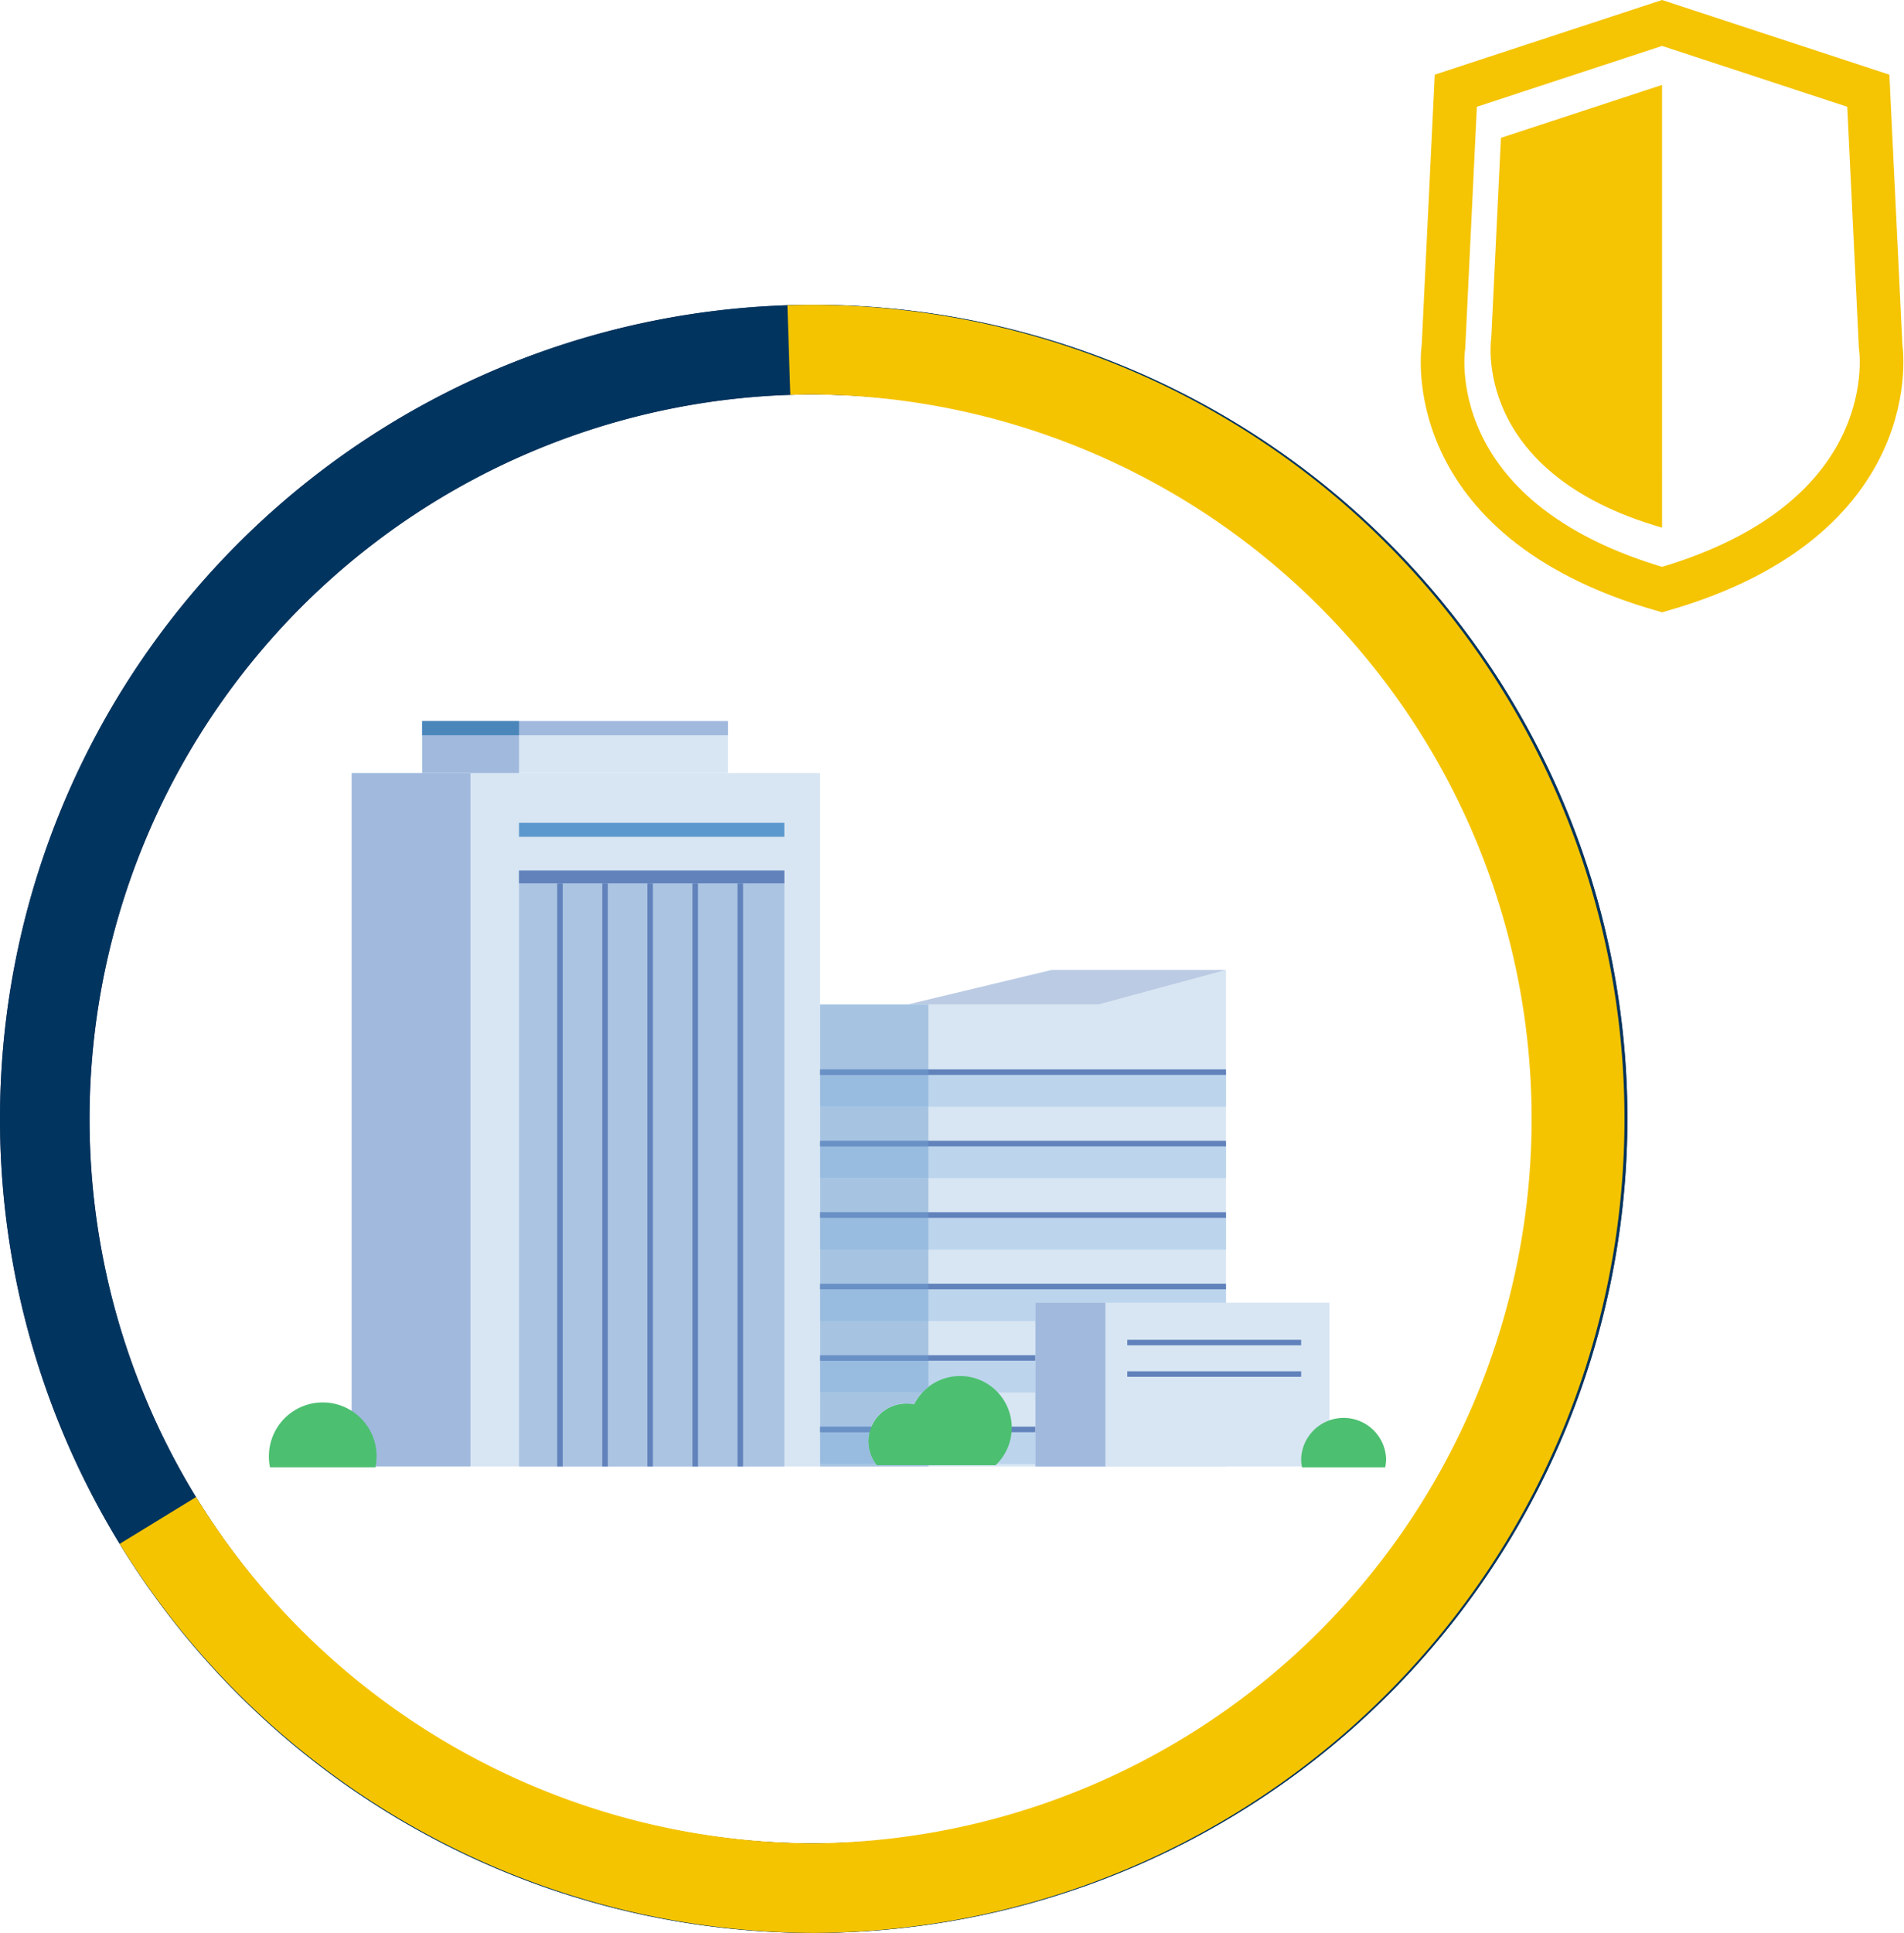 <svg xmlns="http://www.w3.org/2000/svg" width="174.647" height="177.227" viewBox="0 0 174.647 177.227">
  <g id="Group_922" data-name="Group 922" transform="translate(0.001 -0.002)">
    <path id="Path_13147" data-name="Path 13147" d="M74.638,186.675a74.638,74.638,0,1,1,74.637-74.639h0A74.721,74.721,0,0,1,74.638,186.675Zm0-141.059a66.425,66.425,0,1,0,66.425,66.425h0A66.5,66.5,0,0,0,74.638,45.616Z" transform="translate(0 -9.446)" fill="#36426b"/>
    <path id="Path_13148" data-name="Path 13148" d="M74.638,186.675a74.638,74.638,0,1,1,74.637-74.639h0A74.721,74.721,0,0,1,74.638,186.675Zm0-141.059a66.425,66.425,0,1,0,66.425,66.425h0A66.5,66.5,0,0,0,74.638,45.616Z" transform="translate(0 -9.446)" fill="#01355f"/>
    <path id="Path_13149" data-name="Path 13149" d="M78.649,186.675A75.1,75.1,0,0,1,14.988,151L22,146.71a66.835,66.835,0,0,0,56.653,31.748,66.424,66.424,0,0,0,0-132.843q-1.075,0-2.149.035l-.267-8.211q1.209-.04,2.417-.04a74.638,74.638,0,0,1,0,149.275Z" transform="translate(-4.012 -9.446)" fill="#f5c400"/>
    <rect id="Rectangle_3642" data-name="Rectangle 3642" width="32.065" height="63.571" transform="translate(43.159 70.884)" fill="#d8e6f3"/>
    <rect id="Rectangle_3643" data-name="Rectangle 3643" width="10.905" height="63.571" transform="translate(32.253 70.884)" fill="#a0b9dd"/>
    <rect id="Rectangle_3644" data-name="Rectangle 3644" width="28.048" height="4.765" transform="translate(38.727 66.118)" fill="#d8e6f3"/>
    <rect id="Rectangle_3645" data-name="Rectangle 3645" width="8.879" height="4.765" transform="translate(38.727 66.118)" fill="#a0b9dd"/>
    <rect id="Rectangle_3646" data-name="Rectangle 3646" width="28.048" height="1.298" transform="translate(38.727 66.118)" fill="#a0b9dd"/>
    <rect id="Rectangle_3647" data-name="Rectangle 3647" width="8.879" height="1.298" transform="translate(38.727 66.118)" fill="#4a86ba"/>
    <rect id="Rectangle_3648" data-name="Rectangle 3648" width="24.336" height="1.285" transform="translate(47.606 75.438)" fill="#5b98ce"/>
    <rect id="Rectangle_3649" data-name="Rectangle 3649" width="24.336" height="54.603" transform="translate(47.606 79.852)" fill="#aac4e2"/>
    <rect id="Rectangle_3650" data-name="Rectangle 3650" width="24.336" height="1.178" transform="translate(47.606 79.811)" fill="#6182bb"/>
    <rect id="Rectangle_3651" data-name="Rectangle 3651" width="0.506" height="53.465" transform="translate(51.109 80.99)" fill="#6182bb"/>
    <rect id="Rectangle_3652" data-name="Rectangle 3652" width="0.506" height="53.465" transform="translate(55.245 80.99)" fill="#6182bb"/>
    <rect id="Rectangle_3653" data-name="Rectangle 3653" width="0.506" height="53.465" transform="translate(59.38 80.99)" fill="#6182bb"/>
    <rect id="Rectangle_3654" data-name="Rectangle 3654" width="0.506" height="53.465" transform="translate(63.515 80.99)" fill="#6182bb"/>
    <rect id="Rectangle_3655" data-name="Rectangle 3655" width="0.506" height="53.465" transform="translate(67.649 80.99)" fill="#6182bb"/>
    <path id="Path_13150" data-name="Path 13150" d="M139.947,166.188H102.716v-42.35h25.529l11.7-3.166v45.515" transform="translate(-27.492 -31.733)" fill="#d8e6f3"/>
    <path id="Path_13151" data-name="Path 13151" d="M139.947,136.632H102.716v-3.171h37.231v3.171" transform="translate(-27.492 -35.156)" fill="#bcd5ec"/>
    <path id="Path_13152" data-name="Path 13152" d="M139.947,145.577H102.716v-3.171h37.231v3.171" transform="translate(-27.492 -37.55)" fill="#bcd5ec"/>
    <path id="Path_13153" data-name="Path 13153" d="M139.947,154.523H102.716v-3.17h37.231v3.17" transform="translate(-27.492 -39.945)" fill="#bcd5ec"/>
    <path id="Path_13154" data-name="Path 13154" d="M139.947,163.468H102.716V160.3h37.231v3.171" transform="translate(-27.492 -42.339)" fill="#bcd5ec"/>
    <path id="Path_13155" data-name="Path 13155" d="M139.947,172.415H102.716v-3.171h37.231v3.171" transform="translate(-27.492 -44.734)" fill="#bcd5ec"/>
    <path id="Path_13156" data-name="Path 13156" d="M139.947,181.361H102.716V178.19h37.231v3.171" transform="translate(-27.492 -47.128)" fill="#bcd5ec"/>
    <path id="Path_13182" data-name="Path 13182" d="M142.874,120.673H126.856l-13.2,3.166h17.517l11.7-3.166" transform="translate(-30.419 -31.734)" fill="#bbcbe4"/>
    <path id="Path_13157" data-name="Path 13157" d="M43.547,179.754a4.845,4.845,0,0,1-.1,1.012H33.776a4.846,4.846,0,0,1-.1-1.012,4.938,4.938,0,0,1,9.877,0Z" transform="translate(-9.012 -46.228)" fill="#4dbf71"/>
    <path id="Path_13158" data-name="Path 13158" d="M139.947,133.621H102.716v-.506h37.231v.506" transform="translate(-27.492 -35.064)" fill="#6182bb"/>
    <path id="Path_13159" data-name="Path 13159" d="M139.947,142.566H102.716v-.506h37.231v.506" transform="translate(-27.492 -37.458)" fill="#6182bb"/>
    <path id="Path_13160" data-name="Path 13160" d="M139.947,151.512H102.716v-.506h37.231v.506" transform="translate(-27.492 -39.852)" fill="#6182bb"/>
    <path id="Path_13161" data-name="Path 13161" d="M139.947,160.457H102.716v-.506h37.231v.506" transform="translate(-27.492 -42.246)" fill="#6182bb"/>
    <path id="Path_13162" data-name="Path 13162" d="M139.947,169.4H102.716V168.9h37.231v.506" transform="translate(-27.492 -44.641)" fill="#6182bb"/>
    <path id="Path_13163" data-name="Path 13163" d="M139.947,178.35H102.716v-.506h37.231v.506" transform="translate(-27.492 -47.035)" fill="#6182bb"/>
    <rect id="Rectangle_3656" data-name="Rectangle 3656" width="26.973" height="15.015" transform="translate(94.974 119.44)" fill="#d8e6f3"/>
    <rect id="Rectangle_3657" data-name="Rectangle 3657" width="6.418" height="15.015" transform="translate(94.974 119.44)" fill="#a0b9dd"/>
    <rect id="Rectangle_3658" data-name="Rectangle 3658" width="15.949" height="0.506" transform="translate(103.401 122.844)" fill="#6182bb"/>
    <rect id="Rectangle_3659" data-name="Rectangle 3659" width="15.949" height="0.506" transform="translate(103.401 125.732)" fill="#6182bb"/>
    <path id="Path_13186" data-name="Path 13186" d="M170.758,180.442a3.853,3.853,0,0,1-.081.8h-7.63a3.852,3.852,0,0,1-.081-.8,3.9,3.9,0,0,1,7.793,0Z" transform="translate(-43.617 -46.702)" fill="#4dbf71"/>
    <path id="Path_13183" data-name="Path 13183" d="M123.256,176.242a4.718,4.718,0,0,1-1.483,3.442h-6.507a4.736,4.736,0,1,1,7.99-3.442" transform="translate(-30.454 -45.34)" fill="#4dbf71"/>
    <path id="Path_13164" data-name="Path 13164" d="M115.708,178.427a3.459,3.459,0,0,1-.768,2.176h-5.414a3.474,3.474,0,1,1,6.182-2.176" transform="translate(-29.109 -46.261)" fill="#4dbf71"/>
    <path id="Path_13165" data-name="Path 13165" d="M112.651,134.365h-9.935v3.127h9.935v-3.127m0-9.374h-9.935v5.947h9.935v-5.947" transform="translate(-27.492 -32.889)" fill="#a6c4e2"/>
    <path id="Path_13166" data-name="Path 13166" d="M112.651,133.806h-9.934v2.918h9.934v-2.918" transform="translate(-27.492 -35.249)" fill="#97bcdf"/>
    <path id="Path_13167" data-name="Path 13167" d="M112.651,146.736h-9.934v3.127h9.934v-3.127" transform="translate(-27.492 -38.709)" fill="#a6c4e2"/>
    <path id="Path_13168" data-name="Path 13168" d="M112.651,142.752h-9.934v2.918h9.934v-2.918" transform="translate(-27.492 -37.643)" fill="#97bcdf"/>
    <path id="Path_13169" data-name="Path 13169" d="M112.651,155.682h-9.934v3.127h9.934v-3.127" transform="translate(-27.492 -41.104)" fill="#a6c4e2"/>
    <path id="Path_13170" data-name="Path 13170" d="M112.651,151.7h-9.934v2.918h9.934V151.7" transform="translate(-27.492 -40.037)" fill="#97bcdf"/>
    <path id="Path_13171" data-name="Path 13171" d="M112.651,164.627h-9.934v3.128h9.934v-3.128" transform="translate(-27.492 -43.498)" fill="#a6c4e2"/>
    <path id="Path_13172" data-name="Path 13172" d="M112.651,160.643h-9.934v2.918h9.934v-2.918" transform="translate(-27.492 -42.431)" fill="#97bcdf"/>
    <path id="Path_13173" data-name="Path 13173" d="M112.086,173.573h-9.374V176.7h4.7a3.484,3.484,0,0,1,3.916-2.045,4.759,4.759,0,0,1,.755-1.083" transform="translate(-27.491 -45.892)" fill="#a6c4e2"/>
    <path id="Path_13174" data-name="Path 13174" d="M112.651,169.589h-9.935v2.918h9.374a4.709,4.709,0,0,1,.564-.517v-2.4" transform="translate(-27.492 -44.826)" fill="#97bcdf"/>
    <path id="Path_13184" data-name="Path 13184" d="M107.824,182.519h-5.108v.22h9.934v-.113h-4.742l-.084-.109" transform="translate(-27.492 -48.286)" fill="#a6c4e2"/>
    <path id="Path_13175" data-name="Path 13175" d="M107.246,178.534h-4.53v2.919h5.108a3.463,3.463,0,0,1-.683-2.067,3.508,3.508,0,0,1,.1-.851" transform="translate(-27.492 -47.22)" fill="#97bcdf"/>
    <path id="Path_13176" data-name="Path 13176" d="M112.651,133.115h-9.934v.506h9.934v-.506" transform="translate(-27.492 -35.064)" fill="#6991c6"/>
    <path id="Path_13177" data-name="Path 13177" d="M112.651,142.061h-9.934v.506h9.934v-.506" transform="translate(-27.492 -37.458)" fill="#6991c6"/>
    <path id="Path_13178" data-name="Path 13178" d="M112.651,151.006h-9.934v.506h9.934v-.506" transform="translate(-27.492 -39.852)" fill="#6991c6"/>
    <path id="Path_13179" data-name="Path 13179" d="M112.651,159.951h-9.934v.506h9.934v-.506" transform="translate(-27.492 -42.246)" fill="#6991c6"/>
    <path id="Path_13180" data-name="Path 13180" d="M112.651,168.9h-9.934v.506h9.934V168.9" transform="translate(-27.492 -44.641)" fill="#6991c6"/>
    <path id="Path_13181" data-name="Path 13181" d="M107.416,177.845h-4.7v.505h4.53a3.413,3.413,0,0,1,.17-.505" transform="translate(-27.492 -47.036)" fill="#6991c6"/>
    <path id="Path_13185" data-name="Path 13185" d="M114.218,175.026a3.462,3.462,0,0,0-.716-.073" transform="translate(-30.379 -46.261)" fill="#5fb0a0"/>
    <path id="Path_13187" data-name="Path 13187" d="M200.811,54.063c-22.589-6.5-20.049-22.308-20.049-22.308l1.13-23.435,18.919-6.213L219.73,8.32l1.13,23.435S223.4,47.568,200.811,54.063Z" transform="translate(-48.357)" fill="none" stroke="#f5c402" stroke-miterlimit="10" stroke-width="4"/>
    <path id="Path_13188" data-name="Path 13188" d="M202.421,50.458c-17.65-5.074-15.663-17.43-15.663-17.43l.882-18.309,14.78-4.854Z" transform="translate(-49.967 -2.076)" fill="#f5c402"/>
  </g>
</svg>
